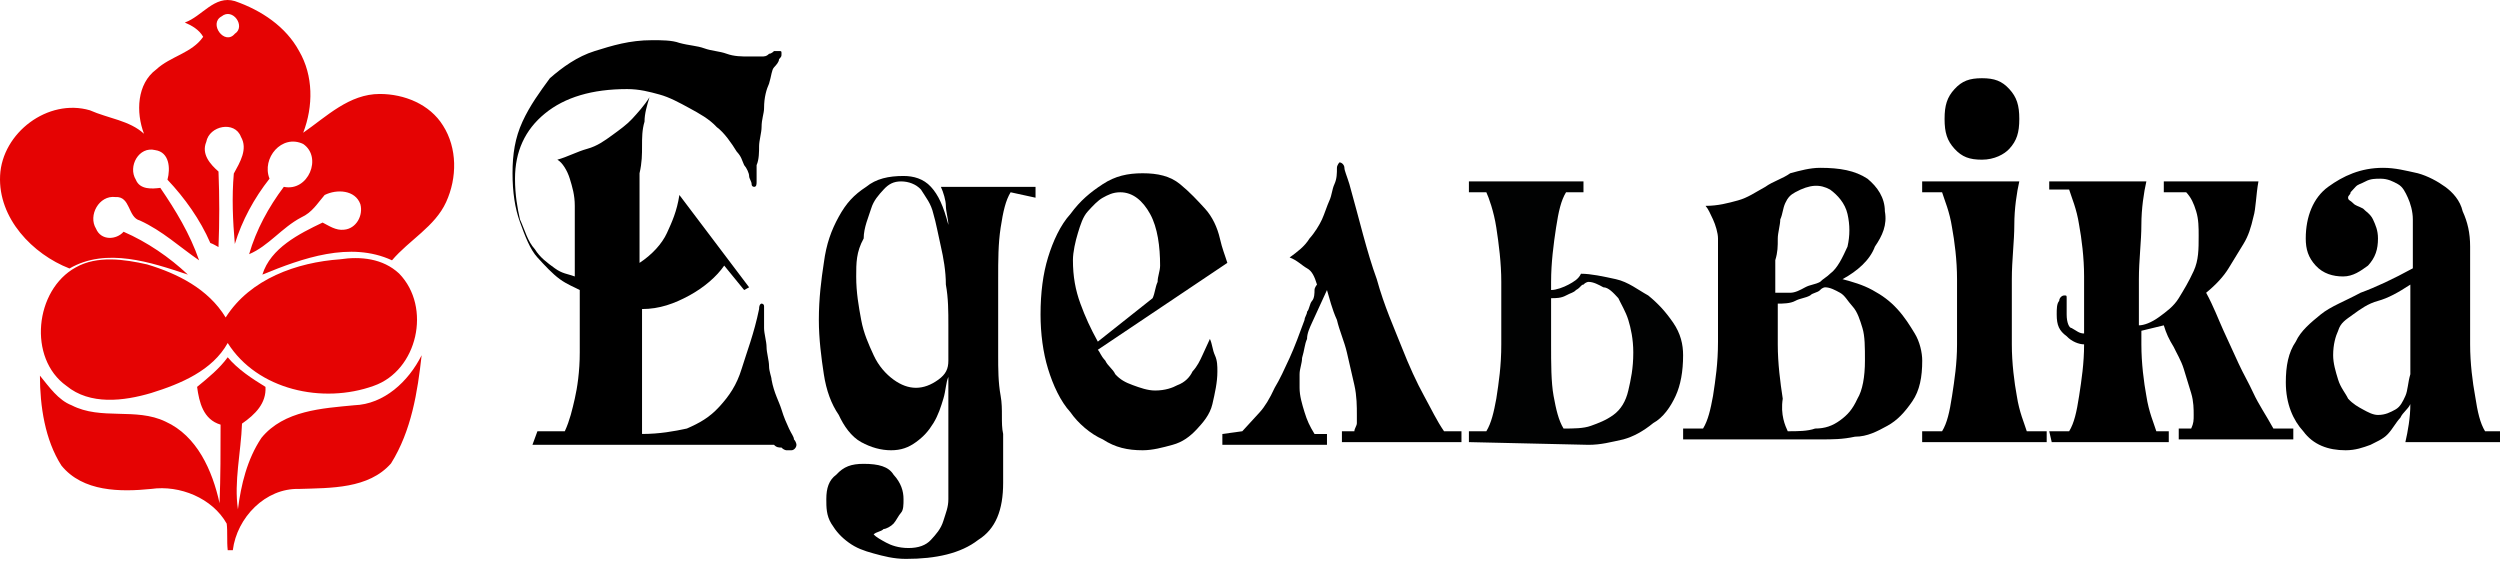 <svg xmlns="http://www.w3.org/2000/svg" width="220" height="50" viewBox="0 0 220 50" fill="none"><path d="M47.293 37.95H49.704C50.142 36.994 50.362 36.038 50.581 35.083C50.8 34.127 51.019 32.693 51.019 31.02V25.523C50.581 25.284 49.923 25.045 49.266 24.567C48.608 24.089 47.951 23.372 47.293 22.655C46.636 21.939 46.197 20.744 45.759 19.549C45.321 18.354 45.102 16.92 45.102 15.247C45.102 13.574 45.321 12.14 45.978 10.707C46.636 9.273 47.513 8.078 48.389 6.883C49.485 5.927 50.8 4.971 52.334 4.493C53.868 4.015 55.403 3.537 57.375 3.537C58.252 3.537 59.129 3.537 59.786 3.776C60.663 4.015 61.32 4.015 61.978 4.254C62.635 4.493 63.293 4.493 63.95 4.732C64.608 4.971 65.266 4.971 65.923 4.971C66.361 4.971 66.8 4.971 67.019 4.971C67.238 4.971 67.457 4.971 67.676 4.732C67.896 4.732 68.115 4.493 68.115 4.493C68.334 4.493 68.334 4.493 68.553 4.493C68.772 4.493 68.772 4.493 68.772 4.732C68.772 4.971 68.772 4.971 68.553 5.21C68.553 5.449 68.334 5.688 68.115 5.927C67.896 6.166 67.896 6.644 67.676 7.361C67.457 7.839 67.238 8.556 67.238 9.512C67.238 9.99 67.019 10.467 67.019 11.184C67.019 11.662 66.8 12.379 66.8 12.857C66.8 13.335 66.8 14.052 66.581 14.53C66.581 15.008 66.581 15.486 66.581 15.964C66.581 16.203 66.581 16.442 66.361 16.442C66.361 16.442 66.142 16.442 66.142 16.203C66.142 15.964 65.923 15.725 65.923 15.486C65.923 15.247 65.704 14.769 65.485 14.53C65.266 14.052 65.266 13.813 64.827 13.335C64.389 12.618 63.731 11.662 63.074 11.184C62.416 10.467 61.54 9.99 60.663 9.512C59.786 9.034 58.91 8.556 58.033 8.317C57.156 8.078 56.279 7.839 55.184 7.839C52.115 7.839 49.704 8.556 47.951 9.99C46.197 11.424 45.321 13.335 45.321 15.725C45.321 17.159 45.54 18.354 45.759 19.31C46.197 20.266 46.417 21.222 47.074 21.939C47.513 22.655 48.17 23.134 48.828 23.611C49.485 24.089 49.923 24.089 50.581 24.328V18.115C50.581 17.159 50.362 16.442 50.142 15.725C49.923 15.008 49.485 14.291 49.047 14.052C49.923 13.813 50.8 13.335 51.677 13.096C52.553 12.857 53.211 12.379 53.868 11.901C54.526 11.424 55.184 10.945 55.622 10.467C56.06 9.99 56.718 9.273 57.156 8.556C56.937 9.273 56.718 9.99 56.718 10.707C56.499 11.424 56.499 12.14 56.499 12.857C56.499 13.574 56.499 14.291 56.279 15.247C56.279 16.203 56.279 17.159 56.279 18.115V23.134C57.375 22.416 58.252 21.461 58.69 20.505C59.129 19.549 59.567 18.593 59.786 17.159L65.923 25.284L65.485 25.523L63.731 23.372C63.074 24.328 61.978 25.284 60.663 26.001C59.348 26.718 58.033 27.196 56.499 27.196V38.189C58.033 38.189 59.348 37.95 60.444 37.711C61.54 37.233 62.416 36.755 63.293 35.799C64.17 34.843 64.827 33.888 65.266 32.454C65.704 31.02 66.361 29.347 66.8 27.196C66.8 26.718 67.019 26.718 67.019 26.718C67.019 26.718 67.238 26.718 67.238 26.957C67.238 27.196 67.238 27.196 67.238 27.435C67.238 27.913 67.238 28.391 67.238 28.869C67.238 29.347 67.457 30.064 67.457 30.542C67.457 31.02 67.676 31.737 67.676 32.215C67.676 32.693 67.896 33.171 67.896 33.41C68.115 34.605 68.553 35.322 68.772 36.038C68.991 36.755 69.211 37.233 69.43 37.711C69.649 38.189 69.868 38.428 69.868 38.667C70.087 38.906 70.087 39.145 70.087 39.145C70.087 39.384 69.868 39.623 69.649 39.623C69.43 39.623 69.211 39.623 69.211 39.623C69.211 39.623 68.991 39.623 68.772 39.384C68.553 39.384 68.334 39.384 68.115 39.145C67.896 39.145 67.457 39.145 66.8 39.145H46.855L47.293 37.95Z" fill="black"></path><path d="M88.935 16.92C88.497 17.637 88.277 18.593 88.058 20.026C87.839 21.46 87.839 22.894 87.839 24.567C87.839 25.523 87.839 26.479 87.839 27.674C87.839 28.869 87.839 30.064 87.839 31.259C87.839 32.453 87.839 33.648 88.058 34.843C88.277 36.038 88.058 37.233 88.277 38.189C88.277 39.145 88.277 40.101 88.277 40.818C88.277 41.535 88.277 42.013 88.277 42.491C88.277 44.88 87.62 46.553 86.086 47.509C84.552 48.704 82.36 49.182 79.73 49.182C78.634 49.182 77.757 48.943 76.88 48.704C76.004 48.465 75.346 48.226 74.689 47.748C74.031 47.27 73.593 46.792 73.154 46.075C72.716 45.358 72.716 44.641 72.716 43.925C72.716 42.969 72.935 42.252 73.593 41.774C74.25 41.057 74.908 40.818 76.004 40.818C77.319 40.818 78.195 41.057 78.634 41.774C79.291 42.491 79.51 43.208 79.51 43.925C79.51 44.402 79.51 44.88 79.291 45.119C79.072 45.358 78.853 45.836 78.634 46.075C78.415 46.314 77.976 46.553 77.757 46.553C77.538 46.792 77.1 46.792 76.88 47.031C77.1 47.27 77.538 47.509 77.976 47.748C78.415 47.987 79.072 48.226 79.949 48.226C80.826 48.226 81.483 47.987 81.921 47.509C82.36 47.031 82.798 46.553 83.017 45.836C83.236 45.119 83.456 44.641 83.456 43.925C83.456 43.208 83.456 42.73 83.456 42.252V33.17C83.236 33.648 83.236 34.365 83.017 35.082C82.798 35.799 82.579 36.516 82.141 37.233C81.702 37.95 81.264 38.428 80.606 38.906C79.949 39.384 79.291 39.623 78.415 39.623C77.538 39.623 76.661 39.384 75.784 38.906C74.908 38.428 74.25 37.472 73.812 36.516C73.154 35.56 72.716 34.365 72.497 32.931C72.278 31.497 72.059 29.825 72.059 28.152C72.059 26.24 72.278 24.567 72.497 23.133C72.716 21.46 73.154 20.265 73.812 19.07C74.469 17.876 75.127 17.159 76.223 16.442C77.1 15.725 78.195 15.486 79.51 15.486C80.387 15.486 81.264 15.725 81.921 16.442C82.579 17.159 83.017 18.115 83.456 19.788C83.456 19.309 83.236 18.593 83.236 18.115C83.236 17.637 83.017 16.92 82.798 16.442H91.127V17.398L88.935 16.92ZM75.346 24.328C75.346 25.762 75.565 26.957 75.784 28.152C76.004 29.347 76.442 30.303 76.88 31.259C77.319 32.215 77.976 32.931 78.634 33.409C79.291 33.887 79.949 34.126 80.606 34.126C81.264 34.126 81.921 33.887 82.579 33.409C83.236 32.931 83.456 32.453 83.456 31.736C83.456 30.781 83.456 29.825 83.456 28.63C83.456 27.435 83.456 26.24 83.236 25.045C83.236 23.85 83.017 22.655 82.798 21.699C82.579 20.743 82.36 19.549 82.141 18.832C81.921 17.876 81.483 17.398 81.045 16.681C80.606 16.203 79.949 15.964 79.291 15.964C78.634 15.964 78.195 16.203 77.757 16.681C77.319 17.159 76.88 17.637 76.661 18.354C76.442 19.07 76.004 20.026 76.004 20.982C75.346 22.177 75.346 23.133 75.346 24.328Z" fill="black"></path><path d="M96.609 30.781C96.829 31.02 96.829 31.259 97.267 31.737C97.486 32.215 97.924 32.454 98.144 32.932C98.582 33.41 99.02 33.648 99.678 33.888C100.335 34.127 100.993 34.365 101.65 34.365C102.527 34.365 103.185 34.127 103.623 33.888C104.28 33.648 104.719 33.171 104.938 32.693C105.376 32.215 105.595 31.737 105.815 31.259C106.034 30.781 106.253 30.303 106.472 29.825C106.691 30.303 106.691 30.781 106.91 31.259C107.13 31.737 107.13 32.215 107.13 32.693C107.13 33.648 106.91 34.605 106.691 35.56C106.472 36.516 105.815 37.233 105.376 37.711C104.719 38.428 104.061 38.906 103.185 39.145C102.308 39.384 101.431 39.623 100.554 39.623C99.239 39.623 98.144 39.384 97.048 38.667C95.952 38.189 94.856 37.233 94.198 36.277C93.322 35.321 92.664 33.888 92.226 32.454C91.787 31.02 91.568 29.347 91.568 27.674C91.568 25.762 91.787 24.089 92.226 22.655C92.664 21.222 93.322 19.788 94.198 18.832C95.075 17.637 95.952 16.92 97.048 16.203C98.144 15.486 99.239 15.247 100.554 15.247C101.869 15.247 102.965 15.486 103.842 16.203C104.719 16.92 105.376 17.637 106.034 18.354C106.691 19.071 107.13 20.027 107.349 20.983C107.568 21.939 107.787 22.416 108.006 23.133L96.609 30.781ZM101.431 26.24C101.65 25.762 101.65 25.284 101.87 24.806C101.87 24.328 102.089 23.85 102.089 23.372C102.089 21.7 101.87 20.027 101.212 18.832C100.554 17.637 99.678 16.92 98.582 16.92C97.924 16.92 97.486 17.159 97.048 17.398C96.609 17.637 96.171 18.115 95.733 18.593C95.294 19.071 95.075 19.788 94.856 20.505C94.637 21.222 94.418 22.177 94.418 22.894C94.418 24.328 94.637 25.523 95.075 26.718C95.513 27.913 95.952 28.869 96.609 30.064L101.431 26.24Z" fill="black"></path><path d="M109.322 37.95C109.76 37.473 110.418 36.756 110.856 36.278C111.294 35.8 111.733 35.083 112.171 34.127C112.609 33.41 113.048 32.454 113.486 31.498C113.924 30.542 114.363 29.347 114.801 28.152C114.801 27.913 115.02 27.674 115.02 27.435C115.239 27.196 115.239 26.718 115.459 26.48C115.678 26.241 115.678 25.763 115.678 25.524C115.678 25.285 115.897 25.046 115.897 25.046C115.678 24.329 115.459 23.851 115.02 23.612C114.582 23.373 114.144 22.895 113.486 22.656C114.144 22.178 114.801 21.7 115.239 20.983C115.678 20.505 116.116 19.788 116.335 19.31C116.554 18.832 116.774 18.115 116.993 17.637C117.212 17.159 117.212 16.681 117.431 16.203C117.65 15.725 117.65 15.247 117.65 14.77C117.65 14.53 117.869 14.291 117.869 14.291C118.089 14.291 118.308 14.53 118.308 14.77C118.308 15.008 118.527 15.486 118.746 16.203C119.623 19.31 120.28 22.178 121.157 24.568C121.815 26.957 122.691 28.869 123.349 30.542C124.006 32.215 124.664 33.649 125.321 34.844C125.979 36.039 126.417 36.995 127.075 37.95H128.609V38.907H118.089V37.95H119.185C119.185 37.712 119.404 37.473 119.404 37.234C119.404 36.995 119.404 36.756 119.404 36.517C119.404 35.8 119.404 34.844 119.185 33.888C118.965 32.932 118.746 31.976 118.527 31.02C118.308 30.064 117.869 29.108 117.65 28.152C117.212 27.196 116.993 26.241 116.774 25.524L115.459 28.391C115.239 28.869 115.02 29.347 115.02 29.825C114.801 30.303 114.801 30.781 114.582 31.498C114.582 31.976 114.363 32.454 114.363 32.932C114.363 33.41 114.363 33.888 114.363 34.127C114.363 34.844 114.582 35.561 114.801 36.278C115.02 36.995 115.239 37.473 115.678 38.19H116.774V39.145H107.568V38.19L109.322 37.95Z" fill="black"></path><path d="M129.264 38.906V37.95H130.798C131.236 37.233 131.455 36.277 131.675 35.082C131.894 33.648 132.113 32.215 132.113 30.303V24.806C132.113 23.133 131.894 21.46 131.675 20.026C131.455 18.593 131.017 17.398 130.798 16.92H129.264V15.964H139.346V16.92H137.811C137.373 17.637 137.154 18.593 136.935 20.026C136.716 21.46 136.496 23.133 136.496 24.806V25.523C136.935 25.523 137.592 25.284 138.031 25.045C138.469 24.806 138.907 24.567 139.126 24.089C140.003 24.089 141.099 24.328 142.195 24.567C143.291 24.806 144.167 25.523 145.044 26.001C145.921 26.718 146.578 27.435 147.236 28.391C147.893 29.347 148.113 30.303 148.113 31.259C148.113 32.693 147.893 33.887 147.455 34.843C147.017 35.799 146.359 36.755 145.482 37.233C144.606 37.95 143.729 38.428 142.852 38.667C141.757 38.906 140.88 39.145 139.784 39.145L129.264 38.906ZM139.784 24.806C139.784 24.806 139.565 24.806 139.346 25.045C139.126 25.045 139.126 25.284 138.688 25.523C138.469 25.762 138.25 25.762 137.811 26.001C137.373 26.24 136.935 26.24 136.496 26.24V30.303C136.496 31.976 136.496 33.648 136.716 34.843C136.935 36.038 137.154 36.994 137.592 37.711C138.469 37.711 139.346 37.711 140.003 37.472C140.661 37.233 141.318 36.994 141.976 36.516C142.633 36.038 143.072 35.321 143.291 34.365C143.51 33.409 143.729 32.453 143.729 31.02C143.729 29.825 143.51 28.869 143.291 28.152C143.072 27.435 142.633 26.718 142.414 26.24C141.976 25.762 141.537 25.284 141.099 25.284C140.661 25.045 140.222 24.806 139.784 24.806Z" fill="#010202"></path><path d="M162.142 24.567C163.019 24.806 163.896 25.045 164.772 25.523C165.649 26.001 166.307 26.479 166.964 27.196C167.622 27.913 168.06 28.63 168.498 29.347C168.937 30.064 169.156 31.02 169.156 31.737C169.156 33.17 168.937 34.365 168.279 35.321C167.622 36.277 166.964 36.994 166.087 37.472C165.211 37.95 164.334 38.428 163.238 38.428C162.142 38.667 161.266 38.667 160.17 38.667H148.115V37.711H149.869C150.307 36.994 150.526 36.038 150.745 34.843C150.964 33.41 151.184 31.976 151.184 30.064V20.983C151.184 20.505 150.964 19.788 150.745 19.31C150.526 18.832 150.307 18.354 150.088 18.115C151.184 18.115 152.06 17.876 152.937 17.637C153.814 17.398 154.471 16.92 155.348 16.442C156.005 15.964 156.882 15.725 157.54 15.247C158.416 15.008 159.293 14.769 160.17 14.769C161.923 14.769 163.238 15.008 164.334 15.725C165.211 16.442 165.868 17.398 165.868 18.593C166.087 19.788 165.649 20.744 164.992 21.7C164.553 22.894 163.457 23.85 162.142 24.567ZM161.046 24.089C161.704 23.611 162.142 22.655 162.581 21.7C162.8 20.744 162.8 19.788 162.581 18.832C162.361 17.876 161.704 17.159 161.046 16.681C160.17 16.203 159.293 16.203 157.978 16.92C157.54 17.159 157.321 17.398 157.101 17.876C156.882 18.354 156.882 18.832 156.663 19.31C156.663 19.788 156.444 20.505 156.444 20.983C156.444 21.7 156.444 22.177 156.225 22.894V25.762C156.663 25.762 157.101 25.762 157.54 25.762C157.978 25.762 158.416 25.523 158.855 25.284C159.293 25.045 159.731 25.045 160.17 24.806C160.389 24.567 160.827 24.328 161.046 24.089ZM157.321 37.95C158.197 37.95 159.074 37.95 159.731 37.711C160.608 37.711 161.266 37.472 161.923 36.994C162.581 36.516 163.019 36.038 163.457 35.082C163.896 34.365 164.115 33.17 164.115 31.737C164.115 30.542 164.115 29.586 163.896 28.869C163.677 28.152 163.457 27.435 163.019 26.957C162.581 26.479 162.361 26.001 161.923 25.762C161.485 25.523 161.046 25.284 160.608 25.284C160.608 25.284 160.389 25.284 160.17 25.523C159.951 25.762 159.512 25.762 159.293 26.001C158.855 26.24 158.416 26.24 157.978 26.479C157.54 26.718 156.882 26.718 156.444 26.718V30.303C156.444 31.976 156.663 33.648 156.882 35.082C156.663 36.516 157.101 37.472 157.321 37.95Z" fill="black"></path><path d="M169.15 37.95H170.904C171.342 37.233 171.561 36.277 171.78 34.843C172 33.41 172.219 31.976 172.219 30.303V24.567C172.219 22.895 172 21.222 171.78 20.027C171.561 18.593 171.123 17.637 170.904 16.92H169.15V15.964H177.698C177.479 16.92 177.26 18.354 177.26 19.788C177.26 21.222 177.041 22.895 177.041 24.567V30.303C177.041 31.976 177.26 33.649 177.479 34.843C177.698 36.277 178.136 37.233 178.356 37.95H180.109V38.906H169.15V37.95ZM174.411 14.052C173.315 14.052 172.657 13.813 172 13.096C171.342 12.379 171.123 11.662 171.123 10.467C171.123 9.273 171.342 8.556 172 7.839C172.657 7.122 173.315 6.883 174.411 6.883C175.506 6.883 176.164 7.122 176.821 7.839C177.479 8.556 177.698 9.273 177.698 10.467C177.698 11.662 177.479 12.379 176.821 13.096C176.383 13.574 175.506 14.052 174.411 14.052Z" fill="black"></path><path d="M180.332 37.95H182.085C182.524 37.233 182.743 36.277 182.962 34.843C183.181 33.409 183.4 31.976 183.4 30.303C182.962 30.303 182.305 30.064 181.866 29.586C181.209 29.108 180.99 28.63 180.99 27.674C180.99 27.196 180.99 26.718 181.209 26.479C181.209 26.24 181.428 26.001 181.647 26.001C181.866 26.001 181.866 26.001 181.866 26.24V26.479C181.866 26.718 181.866 26.718 181.866 26.957C181.866 27.196 181.866 27.435 181.866 27.674C181.866 28.391 182.085 28.869 182.305 28.869C182.743 29.108 182.962 29.347 183.4 29.347V24.328C183.4 22.655 183.181 20.982 182.962 19.788C182.743 18.354 182.305 17.398 182.085 16.681H180.332V15.964H188.88C188.661 16.92 188.441 18.354 188.441 19.788C188.441 21.221 188.222 22.894 188.222 24.567V28.63C188.661 28.63 189.318 28.391 189.976 27.913C190.633 27.435 191.291 26.957 191.729 26.24C192.167 25.523 192.606 24.806 193.044 23.85C193.482 22.894 193.482 21.938 193.482 20.744C193.482 20.026 193.482 19.31 193.263 18.593C193.044 17.876 192.825 17.398 192.387 16.92H190.414V15.964H198.743C198.523 17.159 198.523 18.354 198.304 19.071C198.085 20.026 197.866 20.744 197.428 21.46C196.989 22.177 196.551 22.894 196.113 23.611C195.674 24.328 195.017 25.045 194.14 25.762C194.797 26.957 195.236 28.152 195.674 29.108C196.113 30.064 196.551 31.02 196.989 31.976C197.428 32.931 197.866 33.648 198.304 34.604C198.743 35.56 199.4 36.516 200.058 37.711H201.811V38.667H191.729V37.711H192.825C193.044 37.233 193.044 36.994 193.044 36.516C193.044 36.038 193.044 35.321 192.825 34.604C192.606 33.887 192.387 33.17 192.167 32.453C191.948 31.737 191.51 31.02 191.291 30.542C190.852 29.825 190.633 29.347 190.414 28.63L188.441 29.108V30.303C188.441 31.976 188.661 33.648 188.88 34.843C189.099 36.277 189.537 37.233 189.756 37.95H190.852V38.906H180.551L180.332 37.95Z" fill="black"></path><path d="M220.001 37.95V38.906H211.673C211.892 37.95 212.111 36.755 212.111 35.56C211.892 36.038 211.453 36.277 211.234 36.755C210.796 37.233 210.577 37.711 210.138 38.189C209.7 38.667 209.043 38.906 208.604 39.145C207.947 39.384 207.289 39.623 206.413 39.623C204.878 39.623 203.563 39.145 202.687 37.95C201.81 36.994 201.152 35.56 201.152 33.648C201.152 32.215 201.372 31.02 202.029 30.064C202.467 29.108 203.344 28.391 204.221 27.674C205.097 26.957 206.413 26.479 207.728 25.762C209.043 25.284 210.577 24.567 212.33 23.611V21.938C212.33 20.983 212.33 20.027 212.33 19.31C212.33 18.593 212.111 17.876 211.892 17.398C211.673 16.92 211.453 16.442 211.015 16.203C210.577 15.964 210.138 15.725 209.481 15.725C209.043 15.725 208.604 15.725 208.166 15.964C207.728 16.203 207.508 16.203 207.289 16.442C207.07 16.681 206.851 16.92 206.851 16.92C206.851 17.159 206.632 17.159 206.632 17.398C206.632 17.637 206.851 17.637 207.07 17.876C207.289 18.115 207.508 18.115 207.947 18.354C208.166 18.593 208.604 18.832 208.823 19.31C209.043 19.788 209.262 20.266 209.262 20.983C209.262 21.938 209.043 22.655 208.385 23.372C207.728 23.85 207.07 24.328 206.193 24.328C205.317 24.328 204.44 24.089 203.782 23.372C203.125 22.655 202.906 21.938 202.906 20.983C202.906 19.071 203.563 17.398 204.878 16.442C206.193 15.486 207.728 14.769 209.7 14.769C210.796 14.769 211.673 15.008 212.769 15.247C213.645 15.486 214.522 15.964 215.179 16.442C215.837 16.92 216.494 17.637 216.714 18.593C217.152 19.549 217.371 20.505 217.371 21.7V30.303C217.371 31.976 217.59 33.648 217.81 34.843C218.029 36.277 218.248 37.233 218.686 37.95H220.001ZM212.111 25.045C211.015 25.762 210.138 26.24 209.262 26.479C208.385 26.718 207.728 27.196 207.07 27.674C206.413 28.152 205.974 28.391 205.755 29.108C205.536 29.586 205.317 30.303 205.317 31.259C205.317 31.976 205.536 32.693 205.755 33.41C205.974 34.126 206.413 34.604 206.632 35.082C207.07 35.56 207.508 35.799 207.947 36.038C208.385 36.277 208.823 36.516 209.262 36.516C209.919 36.516 210.358 36.277 210.796 36.038C211.234 35.799 211.453 35.321 211.673 34.843C211.892 34.365 211.892 33.648 212.111 32.931C212.111 32.215 212.111 31.498 212.111 30.542V25.045Z" fill="black"></path><path d="M16.264 1.982C17.791 1.443 18.868 -0.443 20.665 0.096C23 0.904 25.155 2.341 26.323 4.497C27.58 6.652 27.58 9.347 26.682 11.682C28.748 10.245 30.724 8.269 33.418 8.269C35.574 8.269 37.819 9.167 38.987 11.053C40.244 13.029 40.244 15.633 39.256 17.789C38.268 19.945 36.023 21.112 34.496 22.908C30.814 21.202 26.592 22.729 23.09 24.166C23.808 21.831 26.323 20.573 28.389 19.585C28.927 19.855 29.556 20.304 30.275 20.214C31.352 20.124 31.981 18.957 31.712 17.969C31.263 16.711 29.646 16.622 28.568 17.16C27.939 17.879 27.491 18.687 26.503 19.136C24.796 20.034 23.628 21.651 21.922 22.369C22.551 20.214 23.628 18.238 24.976 16.442C27.131 16.891 28.389 13.837 26.682 12.67C24.796 11.772 23 13.927 23.718 15.723C22.371 17.43 21.293 19.406 20.665 21.471C20.485 19.406 20.395 17.34 20.575 15.274C21.114 14.286 21.832 13.119 21.203 12.041C20.665 10.604 18.419 11.053 18.15 12.49C17.701 13.568 18.509 14.466 19.228 15.095C19.317 17.34 19.317 19.495 19.228 21.741C19.048 21.651 18.779 21.471 18.509 21.382C17.611 19.316 16.264 17.43 14.737 15.813C15.006 14.825 14.917 13.388 13.659 13.209C12.222 12.849 11.234 14.646 11.953 15.813C12.312 16.711 13.39 16.622 14.108 16.532C15.456 18.508 16.713 20.573 17.521 22.908C15.815 21.741 14.288 20.304 12.312 19.406C11.234 19.136 11.504 17.25 10.156 17.34C8.719 17.16 7.732 18.957 8.45 20.124C8.899 21.202 10.246 21.112 10.875 20.394C12.941 21.292 14.917 22.639 16.533 24.166C13.3 23.088 9.348 21.741 6.115 23.627C2.882 22.369 -0.172 19.226 0.008 15.454C0.187 11.682 4.229 8.628 7.911 9.706C9.528 10.424 11.414 10.604 12.671 11.772C11.953 9.885 12.043 7.371 13.749 6.113C15.006 4.946 16.892 4.676 17.88 3.239C17.521 2.611 16.892 2.251 16.264 1.982ZM19.497 1.443C18.329 2.072 19.767 4.048 20.665 2.97C21.653 2.341 20.485 0.635 19.497 1.443Z" fill="#E50303"></path><path d="M29.918 22.819C31.714 22.55 33.69 22.729 35.127 24.076C38.001 27.04 36.744 32.609 32.882 33.956C28.391 35.573 22.643 34.315 20.039 30.184C18.691 32.609 15.907 33.776 13.303 34.585C10.878 35.303 7.914 35.662 5.848 33.956C2.435 31.531 3.064 25.514 6.656 23.538C8.542 22.46 10.967 22.819 12.943 23.268C15.638 24.076 18.332 25.424 19.859 27.938C22.015 24.526 26.146 23.088 29.918 22.819Z" fill="#E50303"></path><path d="M20.039 31.44C20.938 32.518 22.195 33.327 23.362 34.045C23.452 35.482 22.464 36.47 21.297 37.278C21.207 39.793 20.578 42.398 20.938 44.823C21.207 42.667 21.746 40.422 23.003 38.536C24.979 36.111 28.392 35.931 31.176 35.662C33.781 35.572 35.936 33.596 37.104 31.261C36.745 34.494 36.206 37.907 34.41 40.781C32.434 43.026 29.11 42.937 26.326 43.026C23.362 42.937 20.848 45.541 20.488 48.415H20.039C19.95 47.607 20.039 46.798 19.95 46.08C18.692 43.835 15.818 42.667 13.303 43.026C10.609 43.296 7.286 43.296 5.4 40.961C3.963 38.715 3.514 35.751 3.514 33.057C4.322 34.045 5.13 35.212 6.298 35.662C8.902 37.009 11.956 35.841 14.561 37.099C17.345 38.356 18.692 41.41 19.321 44.284C19.411 41.949 19.411 39.703 19.411 37.368C17.884 36.919 17.525 35.392 17.345 34.045C18.333 33.237 19.321 32.428 20.039 31.44Z" fill="#E50303"></path></svg>